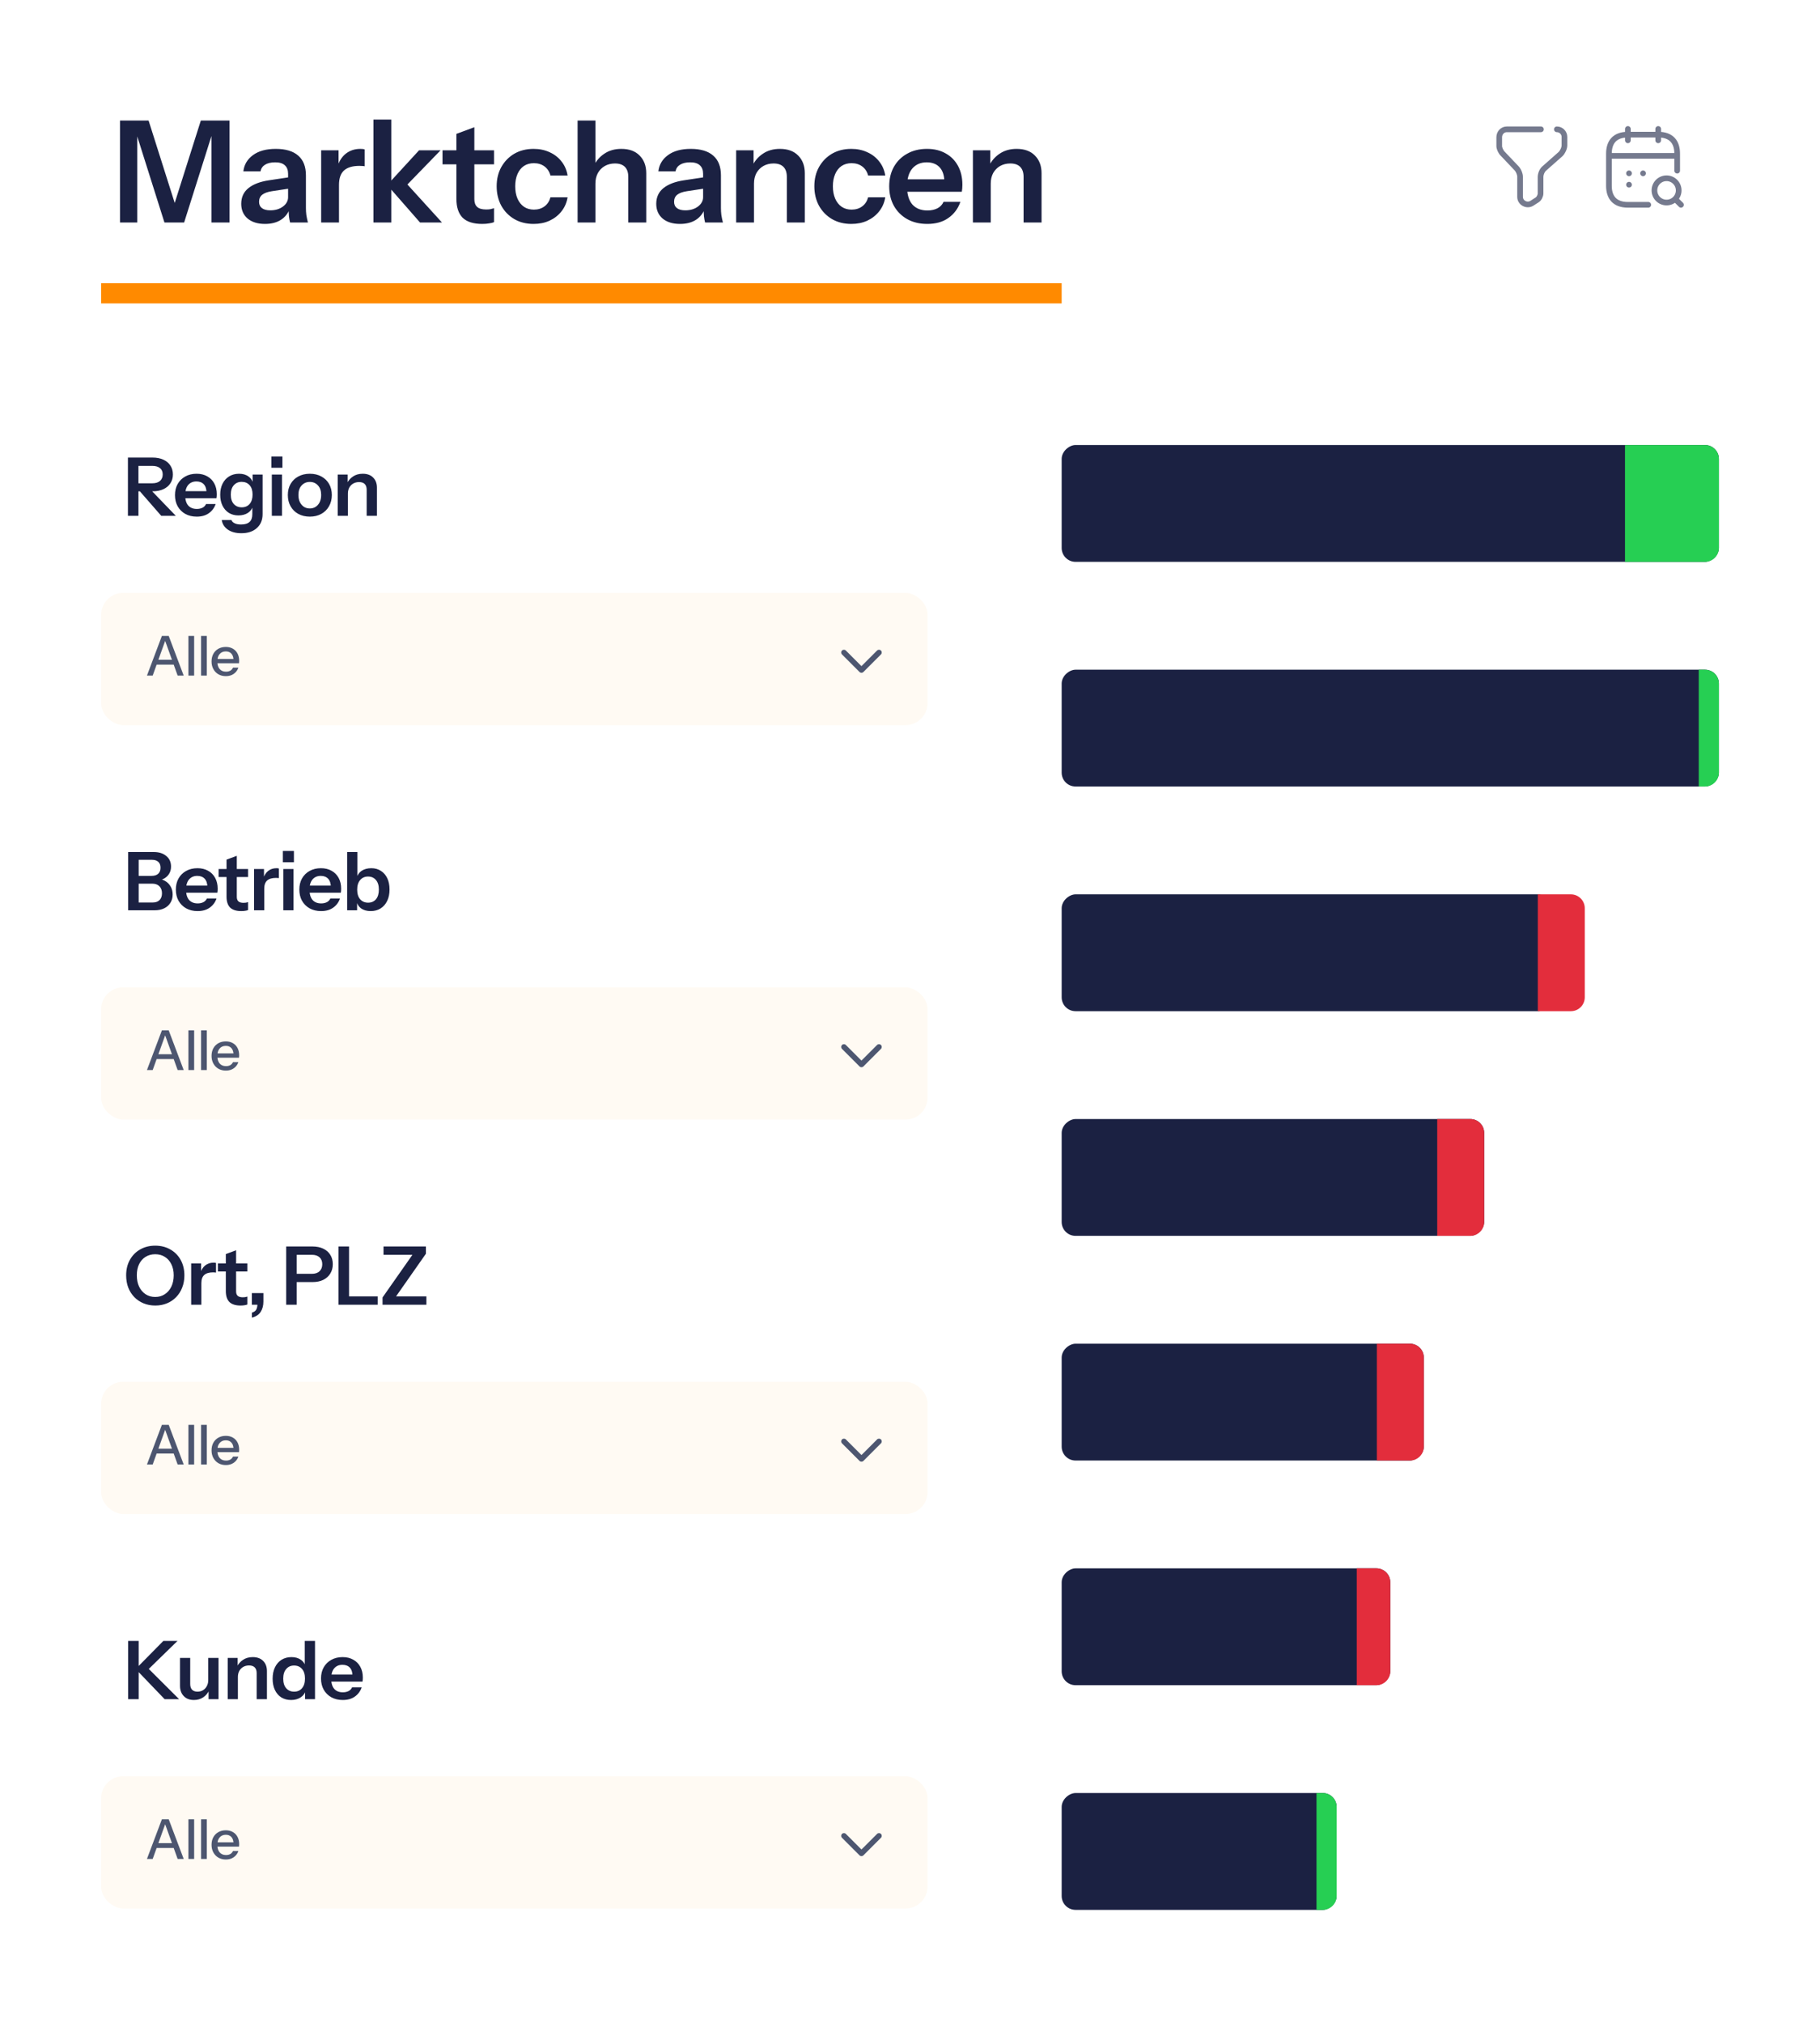 <svg width="180" height="200" viewBox="0 0 180 200" fill="none" xmlns="http://www.w3.org/2000/svg">
<rect width="180" height="200" fill="white"/>
<path d="M11.868 22V11.92H14.696L17.776 21.636H16.782L19.862 11.92H22.704V22H20.912V12.522H21.206L18.21 22H16.264L13.296 12.606H13.576V22H11.868ZM28.688 22C28.642 21.813 28.604 21.608 28.576 21.384C28.558 21.16 28.548 20.889 28.548 20.572H28.492V17.184C28.492 16.811 28.385 16.531 28.17 16.344C27.965 16.148 27.648 16.05 27.218 16.05C26.798 16.05 26.462 16.129 26.21 16.288C25.968 16.437 25.818 16.657 25.762 16.946H24.068C24.143 16.283 24.46 15.747 25.02 15.336C25.58 14.925 26.331 14.72 27.274 14.72C28.254 14.72 28.996 14.944 29.5 15.392C30.004 15.831 30.256 16.479 30.256 17.338V20.572C30.256 20.796 30.27 21.025 30.298 21.258C30.335 21.491 30.387 21.739 30.452 22H28.688ZM26.21 22.14C25.491 22.14 24.918 21.963 24.488 21.608C24.068 21.244 23.858 20.759 23.858 20.152C23.858 19.499 24.096 18.981 24.572 18.598C25.048 18.215 25.72 17.959 26.588 17.828L28.814 17.492V18.612L26.882 18.906C26.462 18.971 26.145 19.088 25.93 19.256C25.725 19.424 25.622 19.657 25.622 19.956C25.622 20.227 25.72 20.437 25.916 20.586C26.112 20.726 26.383 20.796 26.728 20.796C27.232 20.796 27.652 20.67 27.988 20.418C28.324 20.166 28.492 19.858 28.492 19.494L28.688 20.572C28.502 21.085 28.194 21.477 27.764 21.748C27.344 22.009 26.826 22.14 26.21 22.14ZM31.763 22V14.86H33.485V16.582H33.527V22H31.763ZM33.527 18.276L33.345 16.582C33.513 15.975 33.797 15.513 34.199 15.196C34.6 14.879 35.081 14.72 35.641 14.72C35.837 14.72 35.977 14.739 36.061 14.776V16.442C36.014 16.423 35.949 16.414 35.865 16.414C35.781 16.405 35.678 16.4 35.557 16.4C34.875 16.4 34.367 16.549 34.031 16.848C33.695 17.147 33.527 17.623 33.527 18.276ZM36.938 22V11.822H38.702V22H36.938ZM41.544 22L38.296 18.29L41.446 14.86H43.574L39.934 18.612L40.032 17.954L43.714 22H41.544ZM47.698 22.14C46.821 22.14 46.172 21.935 45.752 21.524C45.341 21.104 45.136 20.479 45.136 19.648V13.236L46.914 12.578V19.69C46.914 20.035 47.007 20.292 47.194 20.46C47.38 20.628 47.675 20.712 48.076 20.712C48.234 20.712 48.374 20.703 48.496 20.684C48.627 20.656 48.748 20.623 48.86 20.586V21.958C48.748 22.014 48.589 22.056 48.384 22.084C48.178 22.121 47.95 22.14 47.698 22.14ZM43.764 16.246V14.86H48.86V16.246H43.764ZM52.775 22.14C52.056 22.14 51.421 21.981 50.871 21.664C50.329 21.347 49.9 20.908 49.583 20.348C49.275 19.779 49.121 19.135 49.121 18.416C49.121 17.697 49.275 17.063 49.583 16.512C49.9 15.952 50.329 15.513 50.871 15.196C51.421 14.879 52.056 14.72 52.775 14.72C53.363 14.72 53.895 14.832 54.371 15.056C54.847 15.271 55.239 15.579 55.547 15.98C55.855 16.372 56.051 16.829 56.135 17.352H54.441C54.338 16.969 54.142 16.671 53.853 16.456C53.563 16.241 53.213 16.134 52.803 16.134C52.42 16.134 52.089 16.227 51.809 16.414C51.538 16.601 51.328 16.867 51.179 17.212C51.029 17.557 50.955 17.959 50.955 18.416C50.955 18.883 51.029 19.289 51.179 19.634C51.328 19.979 51.543 20.25 51.823 20.446C52.103 20.633 52.429 20.726 52.803 20.726C53.213 20.726 53.563 20.619 53.853 20.404C54.142 20.189 54.338 19.891 54.441 19.508H56.135C56.051 20.031 55.85 20.493 55.533 20.894C55.225 21.286 54.833 21.594 54.357 21.818C53.89 22.033 53.363 22.14 52.775 22.14ZM57.125 22V11.92H58.889V22H57.125ZM62.137 22V17.492C62.137 17.053 62.025 16.722 61.801 16.498C61.577 16.274 61.251 16.162 60.821 16.162C60.448 16.162 60.112 16.246 59.813 16.414C59.524 16.582 59.295 16.815 59.127 17.114C58.968 17.413 58.889 17.758 58.889 18.15L58.707 16.442C58.95 15.919 59.304 15.504 59.771 15.196C60.238 14.879 60.798 14.72 61.451 14.72C62.226 14.72 62.828 14.939 63.257 15.378C63.696 15.817 63.915 16.4 63.915 17.128V22H62.137ZM69.733 22C69.686 21.813 69.649 21.608 69.621 21.384C69.602 21.16 69.593 20.889 69.593 20.572H69.537V17.184C69.537 16.811 69.429 16.531 69.215 16.344C69.009 16.148 68.692 16.05 68.263 16.05C67.843 16.05 67.507 16.129 67.255 16.288C67.012 16.437 66.863 16.657 66.807 16.946H65.113C65.187 16.283 65.505 15.747 66.065 15.336C66.625 14.925 67.376 14.72 68.319 14.72C69.299 14.72 70.041 14.944 70.545 15.392C71.049 15.831 71.301 16.479 71.301 17.338V20.572C71.301 20.796 71.315 21.025 71.343 21.258C71.38 21.491 71.431 21.739 71.497 22H69.733ZM67.255 22.14C66.536 22.14 65.962 21.963 65.533 21.608C65.113 21.244 64.903 20.759 64.903 20.152C64.903 19.499 65.141 18.981 65.617 18.598C66.093 18.215 66.765 17.959 67.633 17.828L69.859 17.492V18.612L67.927 18.906C67.507 18.971 67.189 19.088 66.975 19.256C66.769 19.424 66.667 19.657 66.667 19.956C66.667 20.227 66.765 20.437 66.961 20.586C67.157 20.726 67.427 20.796 67.773 20.796C68.277 20.796 68.697 20.67 69.033 20.418C69.369 20.166 69.537 19.858 69.537 19.494L69.733 20.572C69.546 21.085 69.238 21.477 68.809 21.748C68.389 22.009 67.871 22.14 67.255 22.14ZM72.807 22V14.86H74.529V16.54H74.571V22H72.807ZM77.819 22V17.492C77.819 17.053 77.707 16.722 77.483 16.498C77.259 16.274 76.933 16.162 76.503 16.162C76.13 16.162 75.794 16.246 75.495 16.414C75.206 16.582 74.977 16.815 74.809 17.114C74.651 17.413 74.571 17.758 74.571 18.15L74.389 16.442C74.632 15.919 74.987 15.504 75.453 15.196C75.92 14.879 76.48 14.72 77.133 14.72C77.908 14.72 78.51 14.939 78.939 15.378C79.378 15.817 79.597 16.4 79.597 17.128V22H77.819ZM84.194 22.14C83.475 22.14 82.84 21.981 82.29 21.664C81.748 21.347 81.319 20.908 81.002 20.348C80.694 19.779 80.54 19.135 80.54 18.416C80.54 17.697 80.694 17.063 81.002 16.512C81.319 15.952 81.748 15.513 82.29 15.196C82.84 14.879 83.475 14.72 84.194 14.72C84.782 14.72 85.314 14.832 85.79 15.056C86.266 15.271 86.658 15.579 86.966 15.98C87.274 16.372 87.47 16.829 87.554 17.352H85.86C85.757 16.969 85.561 16.671 85.272 16.456C84.982 16.241 84.632 16.134 84.222 16.134C83.839 16.134 83.508 16.227 83.228 16.414C82.957 16.601 82.747 16.867 82.598 17.212C82.448 17.557 82.374 17.959 82.374 18.416C82.374 18.883 82.448 19.289 82.598 19.634C82.747 19.979 82.962 20.25 83.242 20.446C83.522 20.633 83.848 20.726 84.222 20.726C84.632 20.726 84.982 20.619 85.272 20.404C85.561 20.189 85.757 19.891 85.86 19.508H87.554C87.47 20.031 87.269 20.493 86.952 20.894C86.644 21.286 86.252 21.594 85.776 21.818C85.309 22.033 84.782 22.14 84.194 22.14ZM91.709 22.14C90.953 22.14 90.291 21.981 89.721 21.664C89.161 21.347 88.723 20.908 88.405 20.348C88.097 19.788 87.943 19.144 87.943 18.416C87.943 17.688 88.097 17.049 88.405 16.498C88.723 15.938 89.161 15.504 89.721 15.196C90.281 14.879 90.935 14.72 91.681 14.72C92.391 14.72 93.007 14.869 93.529 15.168C94.052 15.457 94.458 15.868 94.747 16.4C95.037 16.932 95.181 17.553 95.181 18.262C95.181 18.393 95.177 18.514 95.167 18.626C95.158 18.738 95.144 18.85 95.125 18.962H89.035V17.73H93.767L93.403 18.066C93.403 17.394 93.249 16.89 92.941 16.554C92.633 16.218 92.204 16.05 91.653 16.05C91.056 16.05 90.58 16.255 90.225 16.666C89.88 17.077 89.707 17.669 89.707 18.444C89.707 19.209 89.88 19.797 90.225 20.208C90.58 20.609 91.079 20.81 91.723 20.81C92.097 20.81 92.423 20.74 92.703 20.6C92.983 20.46 93.189 20.245 93.319 19.956H94.985C94.752 20.628 94.355 21.16 93.795 21.552C93.245 21.944 92.549 22.14 91.709 22.14ZM96.221 22V14.86H97.943V16.54H97.985V22H96.221ZM101.233 22V17.492C101.233 17.053 101.121 16.722 100.897 16.498C100.673 16.274 100.347 16.162 99.917 16.162C99.544 16.162 99.208 16.246 98.909 16.414C98.62 16.582 98.391 16.815 98.223 17.114C98.065 17.413 97.985 17.758 97.985 18.15L97.803 16.442C98.046 15.919 98.401 15.504 98.867 15.196C99.334 14.879 99.894 14.72 100.547 14.72C101.322 14.72 101.924 14.939 102.353 15.378C102.792 15.817 103.011 16.4 103.011 17.128V22H101.233Z" fill="#1B2142"/>
<path d="M10 29H105" stroke="#FF8A00" stroke-width="2"/>
<path d="M153.975 12.787C154.387 12.787 154.725 13.125 154.725 13.537V14.363C154.725 14.662 154.537 15.037 154.35 15.225L152.737 16.65C152.512 16.837 152.362 17.212 152.362 17.512V19.125C152.362 19.35 152.212 19.65 152.025 19.762L151.5 20.1C151.012 20.4 150.337 20.062 150.337 19.462V17.475C150.337 17.212 150.187 16.875 150.037 16.688L148.612 15.188C148.425 15 148.275 14.662 148.275 14.438V13.575C148.275 13.125 148.612 12.787 149.025 12.787H152.4" stroke="#757A8E" stroke-width="0.562" stroke-miterlimit="10" stroke-linecap="round" stroke-linejoin="round"/>
<path d="M161 12.75V13.875" stroke="#757A8E" stroke-width="0.562" stroke-miterlimit="10" stroke-linecap="round" stroke-linejoin="round"/>
<path d="M164 12.75V13.875" stroke="#757A8E" stroke-width="0.562" stroke-miterlimit="10" stroke-linecap="round" stroke-linejoin="round"/>
<path d="M164.825 20.025C165.488 20.025 166.025 19.488 166.025 18.825C166.025 18.162 165.488 17.625 164.825 17.625C164.162 17.625 163.625 18.162 163.625 18.825C163.625 19.488 164.162 20.025 164.825 20.025Z" stroke="#757A8E" stroke-width="0.562" stroke-linecap="round" stroke-linejoin="round"/>
<path d="M166.25 20.25L165.875 19.875" stroke="#757A8E" stroke-width="0.562" stroke-linecap="round" stroke-linejoin="round"/>
<path d="M159.312 15.409H165.688" stroke="#757A8E" stroke-width="0.562" stroke-miterlimit="10" stroke-linecap="round" stroke-linejoin="round"/>
<path d="M163.014 20.25H161C159.688 20.25 159.125 19.5 159.125 18.375V15.188C159.125 14.062 159.688 13.312 161 13.312H164C165.312 13.312 165.875 14.062 165.875 15.188V16.875" stroke="#757A8E" stroke-width="0.562" stroke-miterlimit="10" stroke-linecap="round" stroke-linejoin="round"/>
<path d="M162.498 17.137H162.502" stroke="#757A8E" stroke-width="0.562" stroke-linecap="round" stroke-linejoin="round"/>
<path d="M161.11 17.137H161.114" stroke="#757A8E" stroke-width="0.562" stroke-linecap="round" stroke-linejoin="round"/>
<path d="M161.11 18.262H161.114" stroke="#757A8E" stroke-width="0.562" stroke-linecap="round" stroke-linejoin="round"/>
<path d="M12.652 51V45.24H15.084C15.494 45.24 15.852 45.309 16.156 45.448C16.46 45.587 16.692 45.781 16.852 46.032C17.017 46.283 17.1 46.576 17.1 46.912C17.1 47.243 17.017 47.533 16.852 47.784C16.692 48.035 16.46 48.229 16.156 48.368C15.852 48.507 15.494 48.576 15.084 48.576H13.468V47.784H15.052C15.388 47.784 15.644 47.707 15.82 47.552C16.001 47.397 16.092 47.184 16.092 46.912C16.092 46.64 16.004 46.432 15.828 46.288C15.652 46.139 15.393 46.064 15.052 46.064H13.692V51H12.652ZM15.948 51L13.38 48.056H14.548L17.388 51H15.948ZM19.458 51.08C19.026 51.08 18.647 50.989 18.322 50.808C18.002 50.627 17.751 50.376 17.57 50.056C17.394 49.736 17.306 49.368 17.306 48.952C17.306 48.536 17.394 48.171 17.57 47.856C17.751 47.536 18.002 47.288 18.322 47.112C18.642 46.931 19.015 46.84 19.442 46.84C19.847 46.84 20.199 46.925 20.498 47.096C20.797 47.261 21.029 47.496 21.194 47.8C21.359 48.104 21.442 48.459 21.442 48.864C21.442 48.939 21.439 49.008 21.434 49.072C21.429 49.136 21.421 49.2 21.41 49.264H17.93V48.56H20.634L20.426 48.752C20.426 48.368 20.338 48.08 20.162 47.888C19.986 47.696 19.741 47.6 19.426 47.6C19.085 47.6 18.813 47.717 18.61 47.952C18.413 48.187 18.314 48.525 18.314 48.968C18.314 49.405 18.413 49.741 18.61 49.976C18.813 50.205 19.098 50.32 19.466 50.32C19.679 50.32 19.866 50.28 20.026 50.2C20.186 50.12 20.303 49.997 20.378 49.832H21.33C21.197 50.216 20.97 50.52 20.65 50.744C20.335 50.968 19.938 51.08 19.458 51.08ZM23.867 52.72C23.329 52.72 22.886 52.603 22.539 52.368C22.198 52.133 21.995 51.816 21.931 51.416H22.891C22.939 51.555 23.043 51.661 23.203 51.736C23.369 51.816 23.582 51.856 23.843 51.856C24.222 51.856 24.502 51.771 24.683 51.6C24.865 51.435 24.955 51.181 24.955 50.84V49.96L25.027 49.976C24.963 50.275 24.801 50.515 24.539 50.696C24.278 50.872 23.958 50.96 23.579 50.96C23.217 50.96 22.899 50.875 22.627 50.704C22.361 50.533 22.153 50.296 22.003 49.992C21.854 49.683 21.779 49.323 21.779 48.912C21.779 48.496 21.857 48.133 22.011 47.824C22.166 47.515 22.382 47.275 22.659 47.104C22.942 46.928 23.27 46.84 23.643 46.84C24.027 46.84 24.342 46.933 24.587 47.12C24.838 47.301 24.993 47.555 25.051 47.88L24.987 47.888V46.92H25.971V50.832C25.971 51.413 25.782 51.872 25.403 52.208C25.03 52.549 24.518 52.72 23.867 52.72ZM23.907 50.16C24.233 50.16 24.491 50.051 24.683 49.832C24.881 49.608 24.979 49.296 24.979 48.896C24.979 48.496 24.881 48.187 24.683 47.968C24.486 47.749 24.225 47.64 23.899 47.64C23.579 47.64 23.321 47.752 23.123 47.976C22.926 48.195 22.827 48.504 22.827 48.904C22.827 49.304 22.926 49.613 23.123 49.832C23.321 50.051 23.582 50.16 23.907 50.16ZM26.884 51V46.92H27.892V51H26.884ZM26.836 46.248V45.136H27.932V46.248H26.836ZM30.643 51.08C30.211 51.08 29.829 50.989 29.499 50.808C29.173 50.627 28.92 50.376 28.739 50.056C28.557 49.731 28.467 49.36 28.467 48.944C28.467 48.528 28.557 48.163 28.739 47.848C28.92 47.533 29.173 47.288 29.499 47.112C29.829 46.931 30.211 46.84 30.643 46.84C31.08 46.84 31.461 46.931 31.787 47.112C32.112 47.288 32.365 47.533 32.547 47.848C32.728 48.163 32.819 48.528 32.819 48.944C32.819 49.36 32.725 49.731 32.539 50.056C32.357 50.376 32.104 50.627 31.779 50.808C31.453 50.989 31.075 51.08 30.643 51.08ZM30.643 50.272C30.856 50.272 31.048 50.219 31.219 50.112C31.389 50 31.523 49.845 31.619 49.648C31.715 49.445 31.763 49.208 31.763 48.936C31.763 48.536 31.656 48.221 31.443 47.992C31.235 47.763 30.968 47.648 30.643 47.648C30.317 47.648 30.048 47.763 29.835 47.992C29.621 48.221 29.515 48.536 29.515 48.936C29.515 49.208 29.563 49.445 29.659 49.648C29.76 49.845 29.893 50 30.059 50.112C30.229 50.219 30.424 50.272 30.643 50.272ZM33.4 51V46.92H34.384V47.88H34.408V51H33.4ZM36.264 51V48.424C36.264 48.173 36.2 47.984 36.072 47.856C35.944 47.728 35.757 47.664 35.512 47.664C35.299 47.664 35.107 47.712 34.936 47.808C34.771 47.904 34.64 48.037 34.544 48.208C34.453 48.379 34.408 48.576 34.408 48.8L34.304 47.824C34.443 47.525 34.645 47.288 34.912 47.112C35.179 46.931 35.499 46.84 35.872 46.84C36.315 46.84 36.659 46.965 36.904 47.216C37.155 47.467 37.28 47.8 37.28 48.216V51H36.264Z" fill="#1B2142"/>
<rect width="13.078" height="81.739" rx="2.18" transform="matrix(0 1 1 0 10 58.617)" fill="#FFFAF3"/>
<path d="M14.534 66.797L16.011 62.874H16.512L15.101 66.797H14.534ZM17.569 66.797L16.158 62.874H16.686L18.168 66.797H17.569ZM15.28 65.233H17.384V65.713H15.28V65.233ZM18.634 66.797V62.874H19.201V66.797H18.634ZM19.887 66.797V62.874H20.454V66.797H19.887ZM22.34 66.852C22.06 66.852 21.813 66.79 21.598 66.666C21.388 66.543 21.222 66.372 21.103 66.154C20.983 65.936 20.923 65.686 20.923 65.402C20.923 65.115 20.981 64.864 21.097 64.65C21.217 64.432 21.384 64.263 21.598 64.143C21.813 64.023 22.058 63.964 22.334 63.964C22.603 63.964 22.835 64.022 23.032 64.138C23.231 64.251 23.384 64.409 23.489 64.612C23.598 64.815 23.653 65.057 23.653 65.337C23.653 65.38 23.651 65.422 23.647 65.462C23.647 65.498 23.644 65.537 23.637 65.576H21.304V65.151H23.239L23.097 65.32C23.097 65.022 23.03 64.795 22.895 64.639C22.761 64.483 22.574 64.405 22.334 64.405C22.076 64.405 21.871 64.494 21.718 64.672C21.569 64.846 21.495 65.09 21.495 65.402C21.495 65.718 21.569 65.965 21.718 66.143C21.871 66.321 22.082 66.41 22.35 66.41C22.514 66.41 22.656 66.377 22.776 66.312C22.895 66.243 22.984 66.143 23.043 66.012H23.576C23.486 66.274 23.331 66.479 23.113 66.628C22.899 66.777 22.641 66.852 22.34 66.852Z" fill="#4D5670"/>
<path d="M85.007 66.439C85.114 66.546 85.286 66.546 85.393 66.439L87.127 64.705C87.233 64.599 87.233 64.426 87.127 64.32C87.02 64.213 86.848 64.213 86.741 64.32L85.2 65.861L83.659 64.32C83.552 64.213 83.38 64.213 83.273 64.32C83.167 64.426 83.167 64.599 83.273 64.705L85.007 66.439ZM85.2 66.246H84.927V66.247H85.2H85.472V66.246H85.2Z" fill="#4D5670"/>
<path d="M13.492 90V89.232H15.1C15.393 89.232 15.62 89.152 15.78 88.992C15.94 88.827 16.02 88.603 16.02 88.32C16.02 88.027 15.934 87.795 15.764 87.624C15.593 87.453 15.356 87.368 15.052 87.368H13.492V86.6H14.98C15.268 86.6 15.489 86.531 15.644 86.392C15.798 86.253 15.876 86.053 15.876 85.792C15.876 85.536 15.801 85.341 15.652 85.208C15.508 85.075 15.294 85.008 15.012 85.008H13.492V84.24H15.204C15.721 84.24 16.134 84.371 16.444 84.632C16.758 84.888 16.916 85.237 16.916 85.68C16.916 85.957 16.849 86.2 16.716 86.408C16.588 86.611 16.414 86.768 16.196 86.88C15.977 86.992 15.729 87.048 15.452 87.048L15.492 86.88C15.785 86.88 16.052 86.947 16.292 87.08C16.532 87.208 16.721 87.389 16.86 87.624C17.004 87.859 17.076 88.131 17.076 88.44C17.076 88.755 17.001 89.029 16.852 89.264C16.708 89.499 16.502 89.68 16.236 89.808C15.974 89.936 15.665 90 15.308 90H13.492ZM12.676 90V84.24H13.716V90H12.676ZM19.544 90.08C19.112 90.08 18.733 89.989 18.408 89.808C18.088 89.627 17.837 89.376 17.656 89.056C17.48 88.736 17.392 88.368 17.392 87.952C17.392 87.536 17.48 87.171 17.656 86.856C17.837 86.536 18.088 86.288 18.408 86.112C18.728 85.931 19.101 85.84 19.528 85.84C19.933 85.84 20.285 85.925 20.584 86.096C20.883 86.261 21.115 86.496 21.28 86.8C21.445 87.104 21.528 87.459 21.528 87.864C21.528 87.939 21.525 88.008 21.52 88.072C21.515 88.136 21.507 88.2 21.496 88.264H18.016V87.56H20.72L20.512 87.752C20.512 87.368 20.424 87.08 20.248 86.888C20.072 86.696 19.827 86.6 19.512 86.6C19.171 86.6 18.899 86.717 18.696 86.952C18.499 87.187 18.4 87.525 18.4 87.968C18.4 88.405 18.499 88.741 18.696 88.976C18.899 89.205 19.184 89.32 19.552 89.32C19.765 89.32 19.952 89.28 20.112 89.2C20.272 89.12 20.389 88.997 20.464 88.832H21.416C21.283 89.216 21.056 89.52 20.736 89.744C20.421 89.968 20.024 90.08 19.544 90.08ZM23.868 90.08C23.367 90.08 22.996 89.963 22.756 89.728C22.522 89.488 22.404 89.131 22.404 88.656V84.992L23.42 84.616V88.68C23.42 88.877 23.474 89.024 23.58 89.12C23.687 89.216 23.855 89.264 24.084 89.264C24.175 89.264 24.255 89.259 24.324 89.248C24.399 89.232 24.468 89.213 24.532 89.192V89.976C24.468 90.008 24.378 90.032 24.26 90.048C24.143 90.069 24.012 90.08 23.868 90.08ZM21.62 86.712V85.92H24.532V86.712H21.62ZM25.126 90V85.92H26.11V86.904H26.134V90H25.126ZM26.134 87.872L26.03 86.904C26.126 86.557 26.289 86.293 26.518 86.112C26.748 85.931 27.022 85.84 27.342 85.84C27.454 85.84 27.534 85.851 27.582 85.872V86.824C27.556 86.813 27.518 86.808 27.47 86.808C27.422 86.803 27.364 86.8 27.294 86.8C26.905 86.8 26.614 86.885 26.422 87.056C26.23 87.227 26.134 87.499 26.134 87.872ZM28.021 90V85.92H29.029V90H28.021ZM27.973 85.248V84.136H29.069V85.248H27.973ZM31.756 90.08C31.323 90.08 30.945 89.989 30.619 89.808C30.299 89.627 30.049 89.376 29.867 89.056C29.692 88.736 29.604 88.368 29.604 87.952C29.604 87.536 29.692 87.171 29.867 86.856C30.049 86.536 30.299 86.288 30.619 86.112C30.939 85.931 31.313 85.84 31.739 85.84C32.145 85.84 32.497 85.925 32.795 86.096C33.094 86.261 33.326 86.496 33.492 86.8C33.657 87.104 33.739 87.459 33.739 87.864C33.739 87.939 33.737 88.008 33.731 88.072C33.726 88.136 33.718 88.2 33.708 88.264H30.227V87.56H32.931L32.724 87.752C32.724 87.368 32.636 87.08 32.459 86.888C32.283 86.696 32.038 86.6 31.724 86.6C31.382 86.6 31.11 86.717 30.907 86.952C30.71 87.187 30.611 87.525 30.611 87.968C30.611 88.405 30.71 88.741 30.907 88.976C31.11 89.205 31.395 89.32 31.764 89.32C31.977 89.32 32.163 89.28 32.324 89.2C32.483 89.12 32.601 88.997 32.675 88.832H33.627C33.494 89.216 33.267 89.52 32.947 89.744C32.633 89.968 32.236 90.08 31.756 90.08ZM36.662 90.08C36.273 90.08 35.953 89.989 35.702 89.808C35.456 89.621 35.304 89.365 35.246 89.04L35.318 89.032V90H34.334V84.24H35.342V86.84L35.27 86.824C35.339 86.52 35.502 86.28 35.758 86.104C36.019 85.928 36.342 85.84 36.726 85.84C37.089 85.84 37.403 85.928 37.67 86.104C37.942 86.275 38.153 86.517 38.302 86.832C38.451 87.147 38.526 87.517 38.526 87.944C38.526 88.376 38.449 88.752 38.294 89.072C38.139 89.392 37.923 89.64 37.646 89.816C37.368 89.992 37.041 90.08 36.662 90.08ZM36.406 89.248C36.731 89.248 36.99 89.136 37.182 88.912C37.374 88.683 37.47 88.363 37.47 87.952C37.47 87.541 37.371 87.224 37.174 87C36.982 86.776 36.723 86.664 36.398 86.664C36.078 86.664 35.819 86.779 35.622 87.008C35.425 87.232 35.326 87.549 35.326 87.96C35.326 88.371 35.425 88.688 35.622 88.912C35.819 89.136 36.081 89.248 36.406 89.248Z" fill="#1B2142"/>
<rect width="13.078" height="81.739" rx="2.18" transform="matrix(0 1 1 0 10 97.617)" fill="#FFFAF3"/>
<path d="M14.534 105.797L16.011 101.874H16.512L15.101 105.797H14.534ZM17.569 105.797L16.158 101.874H16.686L18.168 105.797H17.569ZM15.28 104.233H17.384V104.713H15.28V104.233ZM18.634 105.797V101.874H19.201V105.797H18.634ZM19.887 105.797V101.874H20.454V105.797H19.887ZM22.34 105.852C22.06 105.852 21.813 105.79 21.598 105.666C21.388 105.543 21.222 105.372 21.103 105.154C20.983 104.936 20.923 104.685 20.923 104.402C20.923 104.115 20.981 103.864 21.097 103.65C21.217 103.432 21.384 103.263 21.598 103.143C21.813 103.023 22.058 102.963 22.334 102.963C22.603 102.963 22.835 103.022 23.032 103.138C23.231 103.25 23.384 103.409 23.489 103.612C23.598 103.815 23.653 104.057 23.653 104.337C23.653 104.38 23.651 104.422 23.647 104.462C23.647 104.498 23.644 104.537 23.637 104.576H21.304V104.151H23.239L23.097 104.32C23.097 104.022 23.03 103.795 22.895 103.639C22.761 103.483 22.574 103.405 22.334 103.405C22.076 103.405 21.871 103.494 21.718 103.672C21.569 103.846 21.495 104.09 21.495 104.402C21.495 104.718 21.569 104.965 21.718 105.143C21.871 105.321 22.082 105.41 22.35 105.41C22.514 105.41 22.656 105.378 22.776 105.312C22.895 105.243 22.984 105.143 23.043 105.012H23.576C23.486 105.274 23.331 105.479 23.113 105.628C22.899 105.777 22.641 105.852 22.34 105.852Z" fill="#4D5670"/>
<path d="M85.007 105.439C85.114 105.546 85.286 105.546 85.393 105.439L87.127 103.705C87.233 103.599 87.233 103.426 87.127 103.32C87.02 103.214 86.848 103.214 86.741 103.32L85.2 104.861L83.659 103.32C83.552 103.214 83.38 103.214 83.273 103.32C83.167 103.426 83.167 103.599 83.273 103.705L85.007 105.439ZM85.2 105.246H84.927V105.247H85.2H85.472V105.246H85.2Z" fill="#4D5670"/>
<path d="M15.356 129.08C14.94 129.08 14.556 129.008 14.204 128.864C13.852 128.72 13.545 128.515 13.284 128.248C13.028 127.981 12.828 127.667 12.684 127.304C12.545 126.936 12.476 126.533 12.476 126.096C12.476 125.515 12.598 125.005 12.844 124.568C13.089 124.125 13.428 123.781 13.86 123.536C14.297 123.285 14.793 123.16 15.348 123.16C15.913 123.16 16.412 123.285 16.844 123.536C17.281 123.781 17.622 124.125 17.868 124.568C18.113 125.011 18.236 125.523 18.236 126.104C18.236 126.541 18.164 126.941 18.02 127.304C17.881 127.667 17.681 127.981 17.42 128.248C17.164 128.515 16.86 128.72 16.508 128.864C16.156 129.008 15.772 129.08 15.356 129.08ZM15.348 128.232C15.71 128.232 16.028 128.141 16.3 127.96C16.577 127.779 16.793 127.528 16.948 127.208C17.102 126.883 17.18 126.509 17.18 126.088C17.18 125.672 17.102 125.309 16.948 125C16.798 124.685 16.585 124.443 16.308 124.272C16.036 124.096 15.716 124.008 15.348 124.008C14.985 124.008 14.665 124.096 14.388 124.272C14.116 124.443 13.905 124.683 13.756 124.992C13.606 125.301 13.532 125.667 13.532 126.088C13.532 126.515 13.606 126.888 13.756 127.208C13.91 127.528 14.124 127.779 14.396 127.96C14.673 128.141 14.99 128.232 15.348 128.232ZM18.907 129V124.92H19.891V125.904H19.915V129H18.907ZM19.915 126.872L19.811 125.904C19.907 125.557 20.07 125.293 20.299 125.112C20.529 124.931 20.803 124.84 21.123 124.84C21.235 124.84 21.315 124.851 21.363 124.872V125.824C21.337 125.813 21.299 125.808 21.251 125.808C21.203 125.803 21.145 125.8 21.075 125.8C20.686 125.8 20.395 125.885 20.203 126.056C20.011 126.227 19.915 126.499 19.915 126.872ZM23.798 129.08C23.297 129.08 22.926 128.963 22.686 128.728C22.451 128.488 22.334 128.131 22.334 127.656V123.992L23.35 123.616V127.68C23.35 127.877 23.403 128.024 23.51 128.12C23.617 128.216 23.785 128.264 24.014 128.264C24.105 128.264 24.185 128.259 24.254 128.248C24.329 128.232 24.398 128.213 24.462 128.192V128.976C24.398 129.008 24.307 129.032 24.19 129.048C24.073 129.069 23.942 129.08 23.798 129.08ZM21.55 125.712V124.92H24.462V125.712H21.55ZM24.915 130.28V129.784C25.134 129.715 25.278 129.611 25.347 129.472C25.422 129.333 25.459 129.144 25.459 128.904L25.867 129H24.907V127.848H26.051V128.688C26.051 129.083 25.963 129.419 25.787 129.696C25.617 129.973 25.326 130.168 24.915 130.28ZM28.305 129V123.24H30.889C31.311 123.24 31.671 123.312 31.969 123.456C32.273 123.6 32.505 123.803 32.665 124.064C32.831 124.325 32.913 124.635 32.913 124.992C32.913 125.344 32.831 125.653 32.665 125.92C32.5 126.187 32.268 126.395 31.969 126.544C31.671 126.688 31.311 126.76 30.889 126.76H29.113V125.944H30.841C31.172 125.944 31.425 125.859 31.601 125.688C31.783 125.517 31.873 125.285 31.873 124.992C31.873 124.704 31.783 124.477 31.601 124.312C31.425 124.147 31.172 124.064 30.841 124.064H29.345V129H28.305ZM33.481 129V123.24H34.521V129H33.481ZM33.977 129V128.176H37.353V129H33.977ZM37.834 129V128.28L41.082 123.648L41.362 124.064H37.93V123.24H42.122V123.96L38.906 128.552L38.634 128.176H42.17V129H37.834Z" fill="#1B2142"/>
<rect width="13.078" height="81.739" rx="2.18" transform="matrix(0 1 1 0 10 136.617)" fill="#FFFAF3"/>
<path d="M14.534 144.797L16.011 140.874H16.512L15.101 144.797H14.534ZM17.569 144.797L16.158 140.874H16.686L18.169 144.797H17.569ZM15.28 143.233H17.384V143.713H15.28V143.233ZM18.634 144.797V140.874H19.201V144.797H18.634ZM19.888 144.797V140.874H20.454V144.797H19.888ZM22.34 144.852C22.06 144.852 21.813 144.79 21.599 144.666C21.388 144.543 21.223 144.372 21.103 144.154C20.983 143.936 20.923 143.685 20.923 143.402C20.923 143.115 20.981 142.864 21.097 142.65C21.217 142.432 21.384 142.263 21.599 142.143C21.813 142.023 22.058 141.963 22.334 141.963C22.603 141.963 22.836 142.022 23.032 142.138C23.232 142.25 23.384 142.409 23.49 142.612C23.599 142.815 23.653 143.057 23.653 143.337C23.653 143.38 23.651 143.422 23.648 143.462C23.648 143.498 23.644 143.537 23.637 143.576H21.304V143.151H23.239L23.097 143.32C23.097 143.022 23.03 142.795 22.896 142.639C22.761 142.483 22.574 142.405 22.334 142.405C22.076 142.405 21.871 142.494 21.719 142.672C21.57 142.846 21.495 143.09 21.495 143.402C21.495 143.718 21.57 143.965 21.719 144.143C21.871 144.321 22.082 144.41 22.351 144.41C22.514 144.41 22.656 144.378 22.776 144.312C22.896 144.243 22.985 144.143 23.043 144.012H23.577C23.486 144.274 23.332 144.479 23.114 144.628C22.899 144.777 22.641 144.852 22.34 144.852Z" fill="#4D5670"/>
<path d="M85.007 144.439C85.114 144.546 85.287 144.546 85.393 144.439L87.127 142.705C87.233 142.599 87.233 142.426 87.127 142.32C87.02 142.214 86.848 142.214 86.742 142.32L85.2 143.861L83.659 142.32C83.552 142.214 83.38 142.214 83.274 142.32C83.167 142.426 83.167 142.599 83.274 142.705L85.007 144.439ZM85.2 144.246H84.928V144.247H85.2H85.473V144.246H85.2Z" fill="#4D5670"/>
<path d="M12.675 168V162.24H13.715V168H12.675ZM13.427 165.008L16.155 162.24H17.555L14.715 165.008H13.427ZM16.283 168L13.411 165.008H14.715L17.715 168H16.283ZM19.172 168.08C18.89 168.08 18.644 168.021 18.436 167.904C18.234 167.781 18.076 167.616 17.964 167.408C17.858 167.2 17.804 166.965 17.804 166.704V163.92H18.812V166.496C18.812 166.747 18.874 166.936 18.996 167.064C19.124 167.192 19.303 167.256 19.532 167.256C19.74 167.256 19.922 167.208 20.076 167.112C20.236 167.016 20.362 166.883 20.452 166.712C20.548 166.536 20.596 166.339 20.596 166.12L20.7 167.096C20.567 167.395 20.367 167.635 20.1 167.816C19.839 167.992 19.53 168.08 19.172 168.08ZM20.628 168V167.04H20.596V163.92H21.612V168H20.628ZM22.52 168V163.92H23.504V164.88H23.528V168H22.52ZM25.384 168V165.424C25.384 165.173 25.32 164.984 25.192 164.856C25.064 164.728 24.878 164.664 24.632 164.664C24.419 164.664 24.227 164.712 24.056 164.808C23.891 164.904 23.76 165.037 23.664 165.208C23.574 165.379 23.528 165.576 23.528 165.8L23.424 164.824C23.563 164.525 23.766 164.288 24.032 164.112C24.299 163.931 24.619 163.84 24.992 163.84C25.435 163.84 25.779 163.965 26.024 164.216C26.275 164.467 26.4 164.8 26.4 165.216V168H25.384ZM30.171 168V167.08L30.251 167.096C30.181 167.395 30.014 167.635 29.747 167.816C29.48 167.992 29.163 168.08 28.795 168.08C28.422 168.08 28.096 167.995 27.819 167.824C27.547 167.648 27.336 167.403 27.187 167.088C27.038 166.773 26.963 166.403 26.963 165.976C26.963 165.544 27.04 165.168 27.195 164.848C27.349 164.528 27.566 164.28 27.843 164.104C28.125 163.928 28.453 163.84 28.827 163.84C29.211 163.84 29.528 163.933 29.779 164.12C30.029 164.301 30.184 164.555 30.243 164.88L30.139 164.888V162.24H31.155V168H30.171ZM29.091 167.256C29.416 167.256 29.675 167.144 29.867 166.92C30.064 166.691 30.163 166.371 30.163 165.96C30.163 165.549 30.064 165.232 29.867 165.008C29.669 164.784 29.408 164.672 29.083 164.672C28.763 164.672 28.504 164.787 28.307 165.016C28.11 165.24 28.011 165.557 28.011 165.968C28.011 166.379 28.11 166.696 28.307 166.92C28.504 167.144 28.765 167.256 29.091 167.256ZM33.9 168.08C33.468 168.08 33.089 167.989 32.764 167.808C32.444 167.627 32.193 167.376 32.012 167.056C31.836 166.736 31.748 166.368 31.748 165.952C31.748 165.536 31.836 165.171 32.012 164.856C32.193 164.536 32.444 164.288 32.764 164.112C33.084 163.931 33.457 163.84 33.884 163.84C34.289 163.84 34.641 163.925 34.94 164.096C35.238 164.261 35.47 164.496 35.636 164.8C35.801 165.104 35.884 165.459 35.884 165.864C35.884 165.939 35.881 166.008 35.876 166.072C35.87 166.136 35.862 166.2 35.852 166.264H32.372V165.56H35.076L34.868 165.752C34.868 165.368 34.78 165.08 34.604 164.888C34.428 164.696 34.182 164.6 33.868 164.6C33.526 164.6 33.254 164.717 33.052 164.952C32.854 165.187 32.756 165.525 32.756 165.968C32.756 166.405 32.854 166.741 33.052 166.976C33.254 167.205 33.54 167.32 33.908 167.32C34.121 167.32 34.308 167.28 34.468 167.2C34.628 167.12 34.745 166.997 34.82 166.832H35.772C35.638 167.216 35.412 167.52 35.092 167.744C34.777 167.968 34.38 168.08 33.9 168.08Z" fill="#1B2142"/>
<rect width="13.078" height="81.739" rx="2.18" transform="matrix(0 1 1 0 10 175.617)" fill="#FFFAF3"/>
<path d="M14.534 183.797L16.011 179.874H16.512L15.101 183.797H14.534ZM17.569 183.797L16.158 179.874H16.686L18.169 183.797H17.569ZM15.28 182.233H17.384V182.713H15.28V182.233ZM18.634 183.797V179.874H19.201V183.797H18.634ZM19.888 183.797V179.874H20.454V183.797H19.888ZM22.34 183.852C22.06 183.852 21.813 183.79 21.599 183.666C21.388 183.543 21.223 183.372 21.103 183.154C20.983 182.936 20.923 182.685 20.923 182.402C20.923 182.115 20.981 181.864 21.097 181.65C21.217 181.432 21.384 181.263 21.599 181.143C21.813 181.023 22.058 180.963 22.334 180.963C22.603 180.963 22.836 181.022 23.032 181.138C23.232 181.25 23.384 181.409 23.49 181.612C23.599 181.815 23.653 182.057 23.653 182.337C23.653 182.38 23.651 182.422 23.648 182.462C23.648 182.498 23.644 182.537 23.637 182.576H21.304V182.151H23.239L23.097 182.32C23.097 182.022 23.03 181.795 22.896 181.639C22.761 181.483 22.574 181.405 22.334 181.405C22.076 181.405 21.871 181.494 21.719 181.672C21.57 181.846 21.495 182.09 21.495 182.402C21.495 182.718 21.57 182.965 21.719 183.143C21.871 183.321 22.082 183.41 22.351 183.41C22.514 183.41 22.656 183.378 22.776 183.312C22.896 183.243 22.985 183.143 23.043 183.012H23.577C23.486 183.274 23.332 183.479 23.114 183.628C22.899 183.777 22.641 183.852 22.34 183.852Z" fill="#4D5670"/>
<path d="M85.007 183.439C85.114 183.546 85.287 183.546 85.393 183.439L87.127 181.705C87.233 181.599 87.233 181.426 87.127 181.32C87.02 181.214 86.848 181.214 86.742 181.32L85.2 182.861L83.659 181.32C83.552 181.214 83.38 181.214 83.274 181.32C83.167 181.426 83.167 181.599 83.274 181.705L85.007 183.439ZM85.2 183.246H84.928V183.247H85.2H85.473V183.246H85.2Z" fill="#4D5670"/>
<rect x="170" y="44" width="11.551" height="65" rx="1.372" transform="rotate(90 170 44)" fill="#1B2142"/>
<rect x="170" y="66.213" width="11.551" height="65" rx="1.372" transform="rotate(90 170 66.213)" fill="#1B2142"/>
<path d="M168.628 66.213C169.386 66.213 170 66.828 170 67.585V76.392C170 77.15 169.386 77.764 168.628 77.764H168.01V66.213H168.628Z" fill="#26CF53"/>
<rect x="153.418" y="88.426" width="11.551" height="48.418" rx="1.372" transform="rotate(90 153.418 88.426)" fill="#1B2142"/>
<rect x="146.786" y="110.64" width="11.551" height="41.786" rx="1.372" transform="rotate(90 146.786 110.64)" fill="#1B2142"/>
<rect x="140.816" y="132.853" width="11.551" height="35.816" rx="1.372" transform="rotate(90 140.816 132.853)" fill="#1B2142"/>
<rect x="137.5" y="155.066" width="11.551" height="32.5" rx="1.372" transform="rotate(90 137.5 155.066)" fill="#1B2142"/>
<rect x="132.194" y="177.279" width="11.551" height="27.194" rx="1.372" transform="rotate(90 132.194 177.279)" fill="#1B2142"/>
<path d="M130.822 177.279C131.58 177.279 132.194 177.893 132.194 178.651V187.458C132.194 188.216 131.58 188.83 130.822 188.83H130.204V177.279H130.822Z" fill="#26CF53"/>
<path d="M168.628 44C169.386 44 170 44.614 170 45.372V54.179C170 54.937 169.386 55.551 168.628 55.551H160.714V44H168.628Z" fill="#26CF53"/>
<path d="M155.363 88.426C156.121 88.426 156.735 89.041 156.735 89.798V98.605C156.735 99.363 156.121 99.977 155.363 99.977H152.092V88.426H155.363Z" fill="#E32D3C"/>
<path d="M145.414 110.64C146.172 110.64 146.786 111.254 146.786 112.012V120.818C146.786 121.576 146.172 122.19 145.414 122.19H142.143V110.64H145.414Z" fill="#E32D3C"/>
<path d="M139.444 132.853C140.202 132.853 140.816 133.467 140.816 134.225V143.032C140.816 143.79 140.202 144.404 139.444 144.404H136.174V132.853H139.444Z" fill="#E32D3C"/>
<path d="M136.128 155.066C136.886 155.066 137.5 155.68 137.5 156.438V165.245C137.5 166.002 136.886 166.617 136.128 166.617H134.184V155.066H136.128Z" fill="#E32D3C"/>
</svg>
